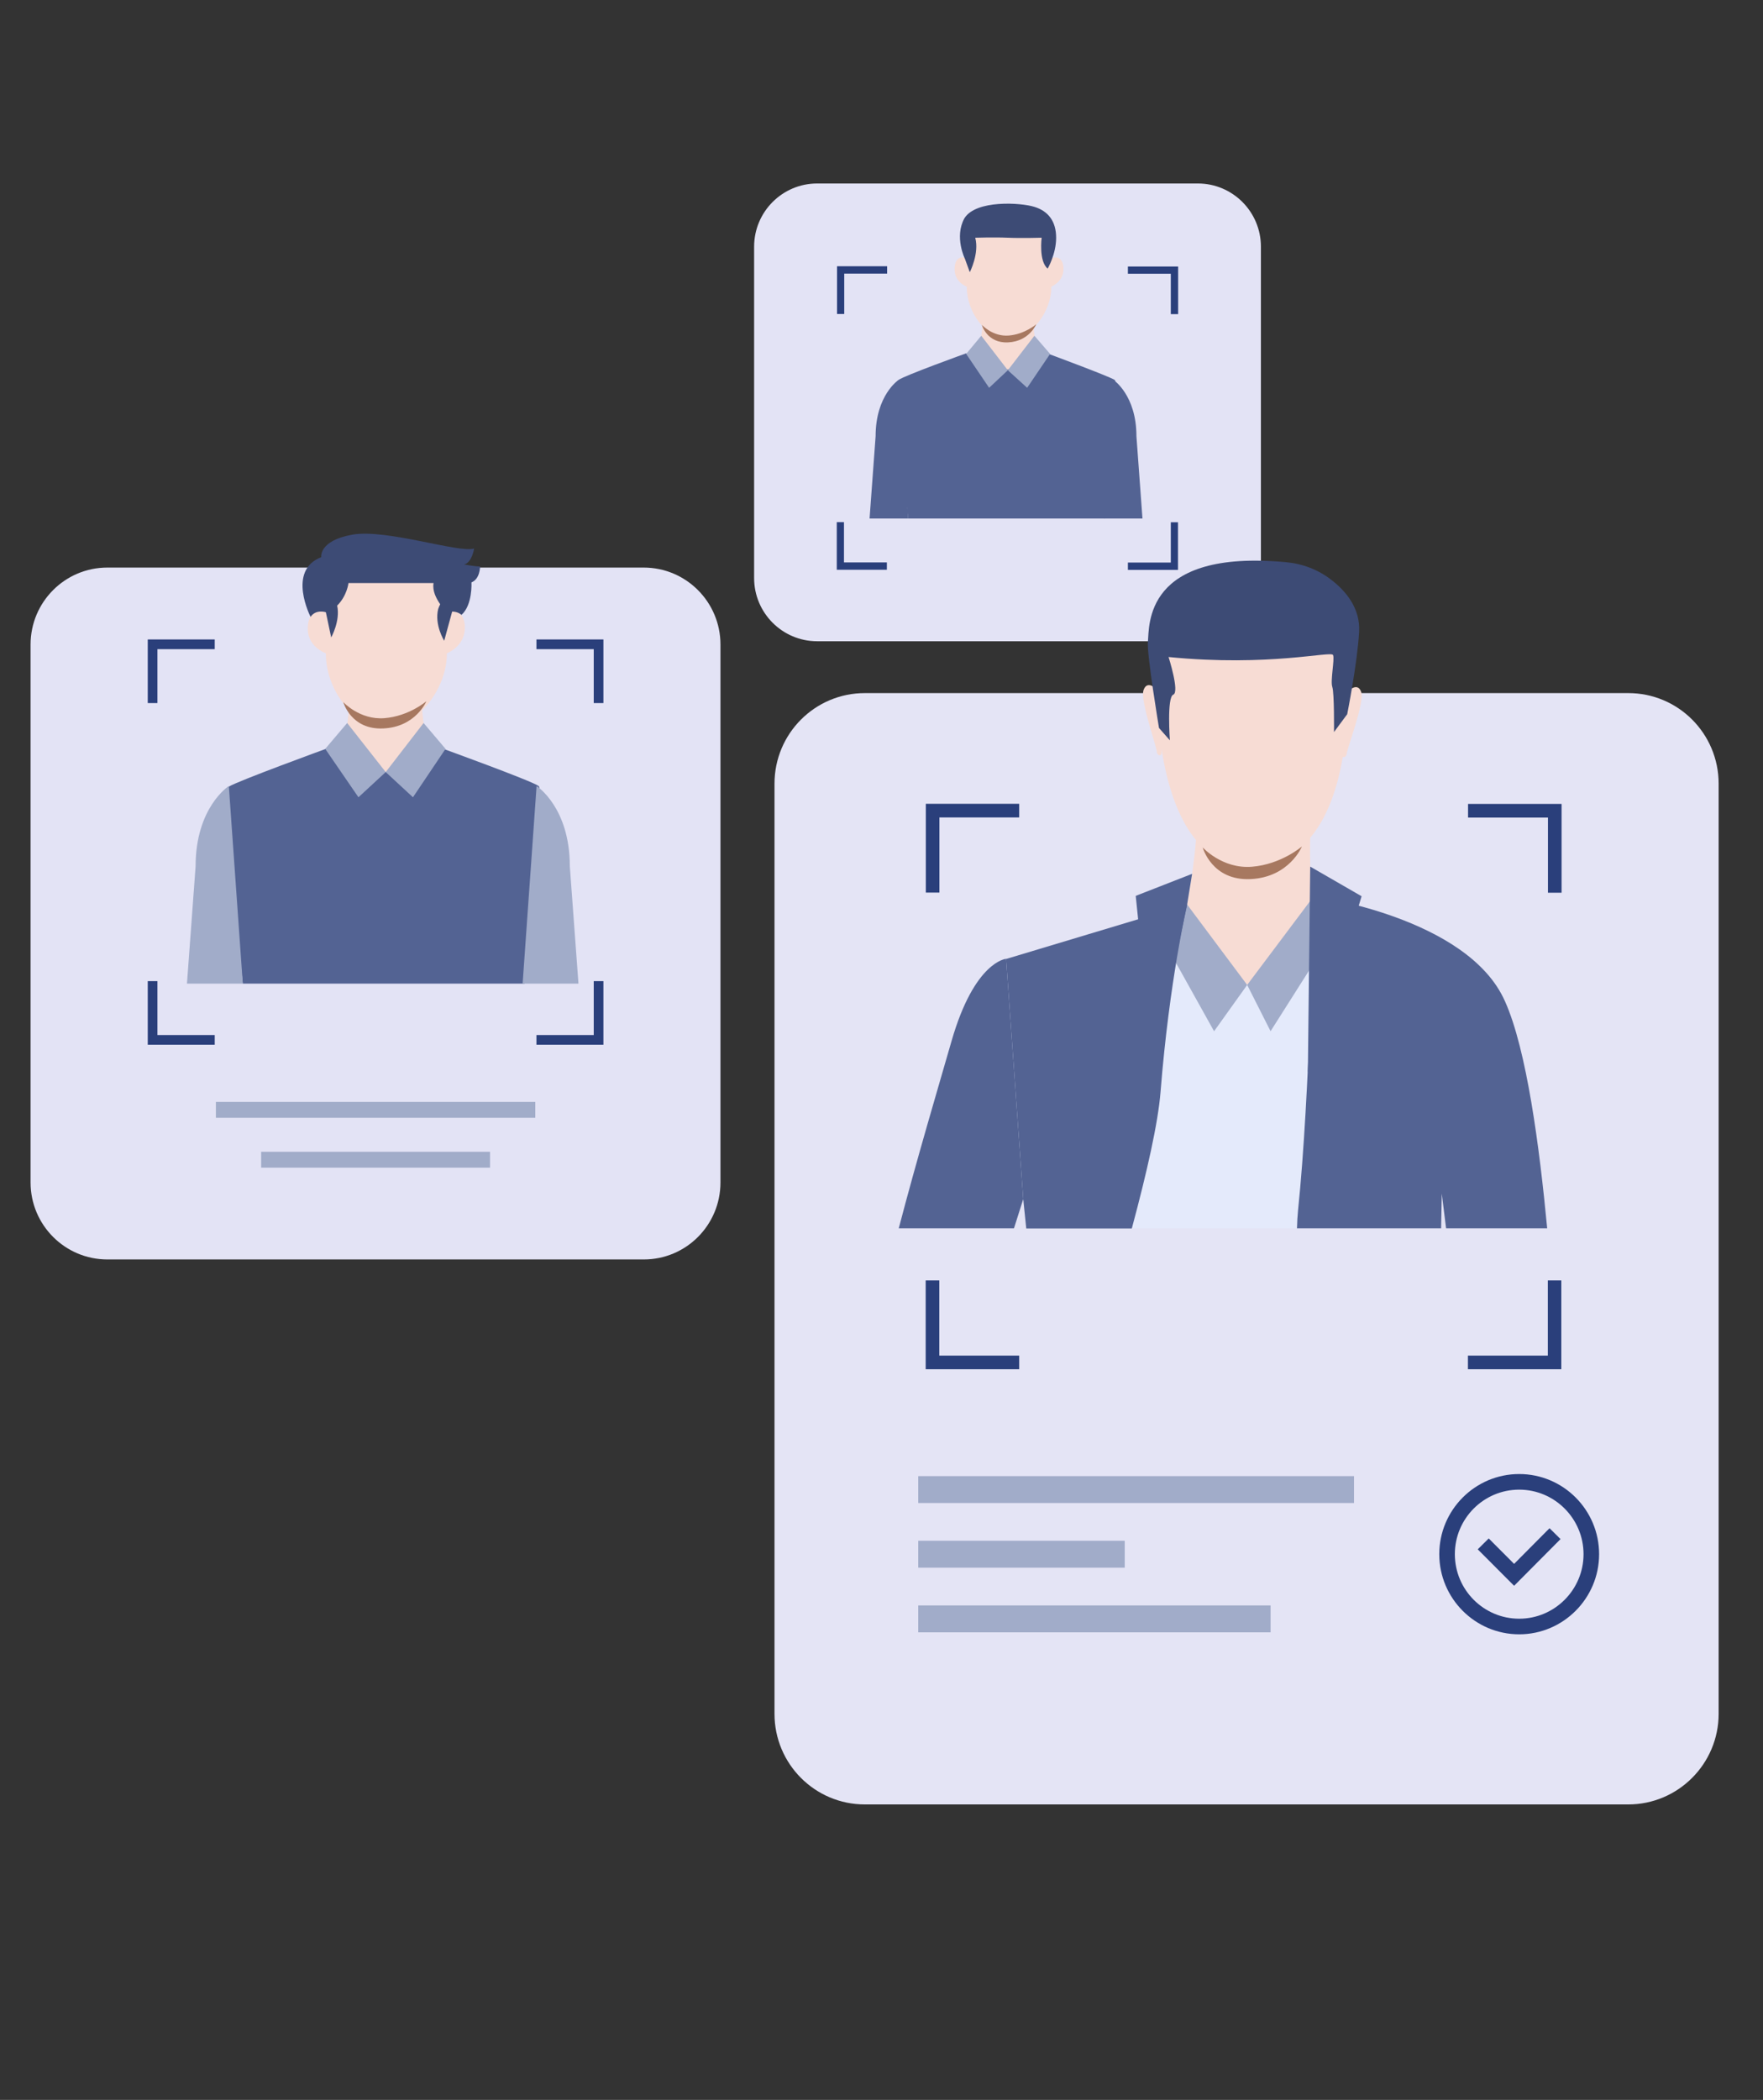 <?xml version="1.0" encoding="UTF-8"?> <svg xmlns="http://www.w3.org/2000/svg" width="173" height="206" viewBox="0 0 173 206" fill="none"><rect x="0" y="0" width="173" height="206" fill="#333333" stroke="none"/><path opacity="0.95" d="M63.178 123.551H10.534C6.375 123.551 3 120.167 3 115.998V63.231C3 59.062 6.375 55.678 10.534 55.678H63.165C67.323 55.678 70.698 59.062 70.698 63.231V115.998C70.698 120.167 67.336 123.551 63.178 123.551Z" fill="#ECECFF"></path><path d="M52.526 108.098H21.186V109.655H52.526V108.098Z" fill="#A1ACC9"></path><path d="M48.085 112.988H25.626V114.545H48.085V112.988Z" fill="#A1ACC9"></path><path opacity="0.95" d="M159.779 177.014H84.868C79.966 177.014 76 173.038 76 168.123V76.883C76 71.968 79.966 67.992 84.868 67.992H159.779C164.682 67.992 168.647 71.968 168.647 76.883V168.123C168.647 173.025 164.669 177.014 159.779 177.014Z" fill="#EDEDFF"></path><path d="M132.867 144.807H90.105V147.444H132.867V144.807Z" fill="#A1ACC9"></path><path d="M124.679 157.492H90.105V160.13H124.679V157.492Z" fill="#A1ACC9"></path><path d="M110.369 151.15H90.105V153.788H110.369V151.15Z" fill="#A1ACC9"></path><path d="M144.058 78.864V80.203H151.899V87.575H153.234V78.864H144.058ZM90.849 87.562H92.183V80.19H100.012V78.852H90.849V87.562ZM151.886 125.61V132.983H144.045V134.321H153.208V125.61H151.886ZM92.171 125.61H90.836V134.321H100.012V132.983H92.171V125.61Z" fill="#2A3F7B"></path><path d="M149.076 160.325C144.751 160.325 141.234 156.799 141.234 152.463C141.234 148.127 144.751 144.602 149.076 144.602C153.401 144.602 156.917 148.127 156.917 152.463C156.917 156.799 153.388 160.325 149.076 160.325ZM149.076 146.133C145.585 146.133 142.762 148.976 142.762 152.463C142.762 155.963 145.598 158.794 149.076 158.794C152.554 158.794 155.39 155.95 155.39 152.463C155.39 148.976 152.554 146.133 149.076 146.133Z" fill="#2A3F7B"></path><path d="M148.576 155.565L145.008 151.988L146.086 150.92L148.576 153.416L152.054 149.916L153.132 150.984L148.576 155.565Z" fill="#2A3F7B"></path><path opacity="0.95" d="M117.532 62.906H80.186C76.772 62.906 74 60.126 74 56.704V24.202C74 20.779 76.772 18 80.186 18H117.545C120.959 18 123.731 20.779 123.731 24.202V56.691C123.731 60.126 120.959 62.906 117.532 62.906Z" fill="#ECECFF"></path><path d="M110.679 26.132V26.853H114.889V30.816H115.608V26.145H110.679V26.132ZM82.124 30.803H82.843V26.84H87.052V26.119H82.137V30.803H82.124ZM114.889 51.223V55.186H110.679V55.906H115.595V51.235H114.889V51.223ZM82.83 51.223H82.111V55.893H87.027V55.173H82.817V51.223H82.83Z" fill="#2A3F7B"></path><path d="M52.641 62.73V63.683H58.262V68.971H59.212V62.73H52.641ZM14.499 68.971H15.449V63.683H21.07V62.73H14.499V68.971ZM58.262 96.249V101.537H52.641V102.489H59.212V96.249H58.262ZM15.449 96.249H14.499V102.489H21.07V101.537H15.449V96.249Z" fill="#2A3F7B"></path><path d="M151.553 120.501H141.979C141.645 118.184 141.401 116.512 141.401 116.512C141.401 116.512 141.26 118.069 141.042 120.501H100.833C100.654 118.751 100.487 117.67 100.41 117.631C100.294 117.567 99.871 118.738 99.319 120.501H88.487C91.311 109.229 95.302 95.719 97.779 94.767C101.963 93.158 119.032 87.883 119.032 87.883H128.773C128.773 87.883 146.086 92.837 147.69 98.215C148.845 102.049 150.346 110.516 151.553 120.501Z" fill="#E4EAFB"></path><path d="M141.286 113.167L140.965 113.103C140.978 113.013 142.556 104.341 140.323 99.425L140.618 99.297C142.903 104.302 141.299 113.077 141.286 113.167Z" fill="#B84343"></path><path d="M141.221 111.432C141.208 111.367 140.284 104.638 138.27 102.116L138.513 101.91C140.592 104.496 141.504 111.097 141.542 111.38L141.221 111.432Z" fill="#B84343"></path><path d="M124.358 56.193C124.358 56.193 133.457 57.634 132.071 71.903C130.685 86.173 122.664 85.002 122.125 84.989C121.586 84.976 114.065 85.246 113.475 67.824C113.475 67.824 113.218 54.944 124.358 56.193Z" fill="#F7DCD4"></path><path d="M128.606 80.781C128.606 80.781 128.363 86.648 128.927 87.922C129.492 89.196 121.419 93.275 116.491 88.72C116.491 88.72 117.685 82.338 117.351 80.086C117.017 77.834 128.606 80.781 128.606 80.781Z" fill="#F7DCD4"></path><path d="M132.212 67.877C132.212 67.877 133.213 66.809 133.573 67.89C133.932 68.971 132.032 73.796 132.148 74.015C132.148 74.015 131.968 74.439 131.724 74.208C131.493 73.963 132.212 67.877 132.212 67.877Z" fill="#F7DCD4"></path><path d="M113.578 67.695C113.578 67.695 112.603 66.614 112.218 67.682C111.833 68.75 113.655 73.614 113.514 73.833C113.514 73.833 113.693 74.257 113.937 74.026C114.181 73.794 113.578 67.695 113.578 67.695Z" fill="#F7DCD4"></path><path d="M132.199 70.063L130.903 71.813C130.903 71.813 130.942 67.992 130.736 67.387C130.531 66.782 130.98 64.698 130.813 64.26C130.634 63.823 124.589 65.431 114.668 64.453C114.668 64.453 115.772 67.901 115.13 68.146C114.489 68.39 114.797 72.624 114.797 72.624L113.731 71.414C113.731 71.414 112.525 64.183 112.641 62.973C112.795 61.365 112.243 53.851 126.193 55.15C127.785 55.292 129.325 55.871 130.595 56.849C132.033 57.942 133.508 59.654 133.367 62.008C133.188 65.084 132.199 70.063 132.199 70.063Z" fill="#3D4B75"></path><path d="M128.915 87.922C128.915 87.922 130.968 88.359 122.382 96.607C122.382 96.607 116.286 89.852 116.491 88.719C116.684 87.6 128.915 87.922 128.915 87.922Z" fill="#F7DCD4"></path><path d="M99.499 120.5H88.192C89.951 113.771 92.068 106.668 93.377 102.113C95.636 94.277 98.729 94.059 98.729 94.059L100.41 117.631C100.41 117.644 100.038 118.776 99.499 120.5Z" fill="#536393"></path><path d="M122.382 96.62L124.679 101.162L131.943 89.71L128.914 87.922L122.382 96.62Z" fill="#A1ACC9"></path><path d="M151.823 120.501H141.902C141.645 118.442 141.479 117.091 141.479 117.091C141.479 117.091 141.453 118.404 141.414 120.501H127.271C127.284 119.871 127.323 119.279 127.374 118.738C128.555 107.441 128.901 87.922 128.901 87.922C128.901 87.922 144.02 89.955 147.677 98.215C149.821 102.989 151.065 112.523 151.823 120.501Z" fill="#536393"></path><path d="M122.382 96.622L119.135 101.164L114.438 92.736L116.491 88.734L122.382 96.622Z" fill="#A1ACC9"></path><path d="M116.491 88.734C116.491 88.734 114.745 96.223 113.885 107.083C113.641 110.171 112.538 115.034 111.062 120.516H100.705L100.41 117.646L98.728 94.074L116.491 88.734Z" fill="#536393"></path><path d="M128.568 85.014L133.612 87.922L128.337 105.189L128.568 85.014Z" fill="#536393"></path><path d="M116.979 85.723L116.491 88.734L113.154 104.508L111.447 87.884L116.979 85.723Z" fill="#536393"></path><path d="M118.019 83.136C118.019 83.136 119.944 85.259 122.844 85.028C125.732 84.796 127.759 83.033 127.759 83.033C127.759 83.033 126.527 86.057 122.729 86.237C118.917 86.43 118.019 83.136 118.019 83.136Z" fill="#A77860"></path><path d="M109.383 37.272C108.849 36.916 102.747 34.66 102.747 34.66L98.778 36.204L94.808 34.66C94.808 34.66 88.706 36.857 88.172 37.272C87.639 37.688 89.12 50.867 89.12 50.867H98.659H98.896H108.435C108.435 50.867 109.916 37.629 109.383 37.272Z" fill="#536393"></path><path d="M101.385 30.148L98.896 30.445L96.408 30.148C96.408 30.148 96.586 33.176 95.815 34.72L98.896 36.263L101.977 34.72C101.266 33.236 101.385 30.148 101.385 30.148Z" fill="#F7DCD4"></path><path d="M104.347 26.171C104.229 25.043 103.399 25.221 103.162 25.34V23.262H99.015H94.868V25.34C94.571 25.221 93.801 25.043 93.683 26.171C93.564 27.417 94.453 27.952 94.868 28.13V28.189C94.868 30.564 96.704 33.235 99.015 33.235C101.207 33.235 103.162 30.564 103.162 28.189V28.13C103.518 27.952 104.466 27.417 104.347 26.171Z" fill="#F7DCD4"></path><path d="M96.349 31.868C96.349 31.868 97.402 33.045 98.99 32.916C100.571 32.788 101.681 31.811 101.681 31.811C101.681 31.811 101.006 33.487 98.927 33.587C96.84 33.694 96.349 31.868 96.349 31.868Z" fill="#A77860"></path><path d="M96.29 32.938L98.897 36.321L97.06 38.043L94.809 34.718L96.29 32.938Z" fill="#A1ACC9"></path><path d="M101.503 32.938L98.897 36.321L100.792 38.043L103.044 34.718L101.503 32.938Z" fill="#A1ACC9"></path><path d="M88.173 37.272C88.173 37.272 85.922 38.756 85.922 42.792L85.329 50.866H89.121L88.173 37.272Z" fill="#536393"></path><path d="M109.264 37.272C109.264 37.272 111.516 38.756 111.516 42.792L112.108 50.866H108.316L109.264 37.272Z" fill="#536393"></path><path d="M94.69 25.398L95.164 26.704C95.164 26.704 96.112 24.864 95.698 23.321C95.698 23.321 97.534 23.261 98.897 23.321C100.259 23.38 102.215 23.321 102.215 23.321C102.215 23.321 101.918 25.636 102.807 26.348C102.807 26.348 103.637 24.924 103.637 23.321C103.637 21.718 102.866 20.709 101.504 20.293C100.2 19.877 95.757 19.581 94.631 21.421C93.624 23.261 94.69 25.398 94.69 25.398Z" fill="#3D4B75"></path><g clip-path="url(#clip0_1684_10315)"><path d="M52.85 77.105C52.133 76.584 43.327 73.397 43.327 73.397L37.652 75.674L31.978 73.462C31.978 73.462 23.238 76.649 22.455 77.17C21.737 77.625 23.825 96.492 23.825 96.492H37.457H37.848H51.48C51.48 96.492 53.567 77.625 52.85 77.105Z" fill="#536393"></path><path d="M41.371 67.019L37.848 67.41L34.261 67.019C34.261 67.019 34.457 71.379 33.413 73.525L37.848 75.737L42.284 73.525C41.175 71.313 41.371 67.019 41.371 67.019Z" fill="#F7DCD4"></path><path d="M45.61 61.297C45.415 59.67 44.241 59.93 43.849 60.06V57.133H37.914H31.978V60.06C31.587 59.93 30.413 59.67 30.217 61.297C30.021 63.053 31.326 63.834 31.978 64.094V64.159C31.978 67.542 34.587 71.316 37.914 71.316C41.044 71.316 43.849 67.477 43.849 64.159V64.094C44.436 63.834 45.741 63.053 45.61 61.297Z" fill="#F7DCD4"></path><path d="M33.685 68.875C33.685 68.875 35.296 70.644 37.724 70.451C40.142 70.258 41.84 68.789 41.84 68.789C41.84 68.789 40.808 71.309 37.628 71.459C34.437 71.62 33.685 68.875 33.685 68.875Z" fill="#A77860"></path><path d="M47.11 55.571C46.588 55.571 45.544 55.376 45.544 55.376C46.327 55.18 46.523 53.814 46.523 53.814C45.023 54.27 37.913 51.862 34.586 52.448C31.26 53.033 31.521 54.66 31.521 54.66C28.129 55.961 30.477 60.515 30.477 60.515C30.999 59.734 31.977 60.06 31.977 60.06L32.499 62.532C32.499 62.532 33.412 60.906 33.086 59.409C34.065 58.433 34.195 57.197 34.195 57.197H42.544C42.413 57.978 42.805 58.694 43.196 59.279C43.131 59.409 43.066 59.539 43.001 59.734C42.609 61.296 43.588 62.857 43.588 62.857L44.37 59.995C44.957 59.995 45.283 60.32 45.283 60.32C46.392 59.344 46.262 57.132 46.262 57.132C47.11 56.807 47.11 55.571 47.11 55.571Z" fill="#3D4B75"></path><path d="M34.066 70.926L37.849 75.74L35.174 78.212L31.913 73.463L34.066 70.926Z" fill="#A1ACC9"></path><path d="M41.566 70.926L37.849 75.74L40.523 78.212L43.719 73.463L41.566 70.926Z" fill="#A1ACC9"></path><path d="M22.455 77.106C22.455 77.106 19.194 79.187 19.194 84.978L18.346 96.493H23.825L22.455 77.106Z" fill="#A1ACC9"></path><path d="M52.654 77.106C52.654 77.106 55.915 79.187 55.915 84.978L56.763 96.493H51.284L52.654 77.106Z" fill="#A1ACC9"></path></g><defs><clipPath id="clip0_1684_10315"><rect width="42.657" height="47.493" fill="white" transform="translate(16.323 49)"></rect></clipPath></defs></svg> 